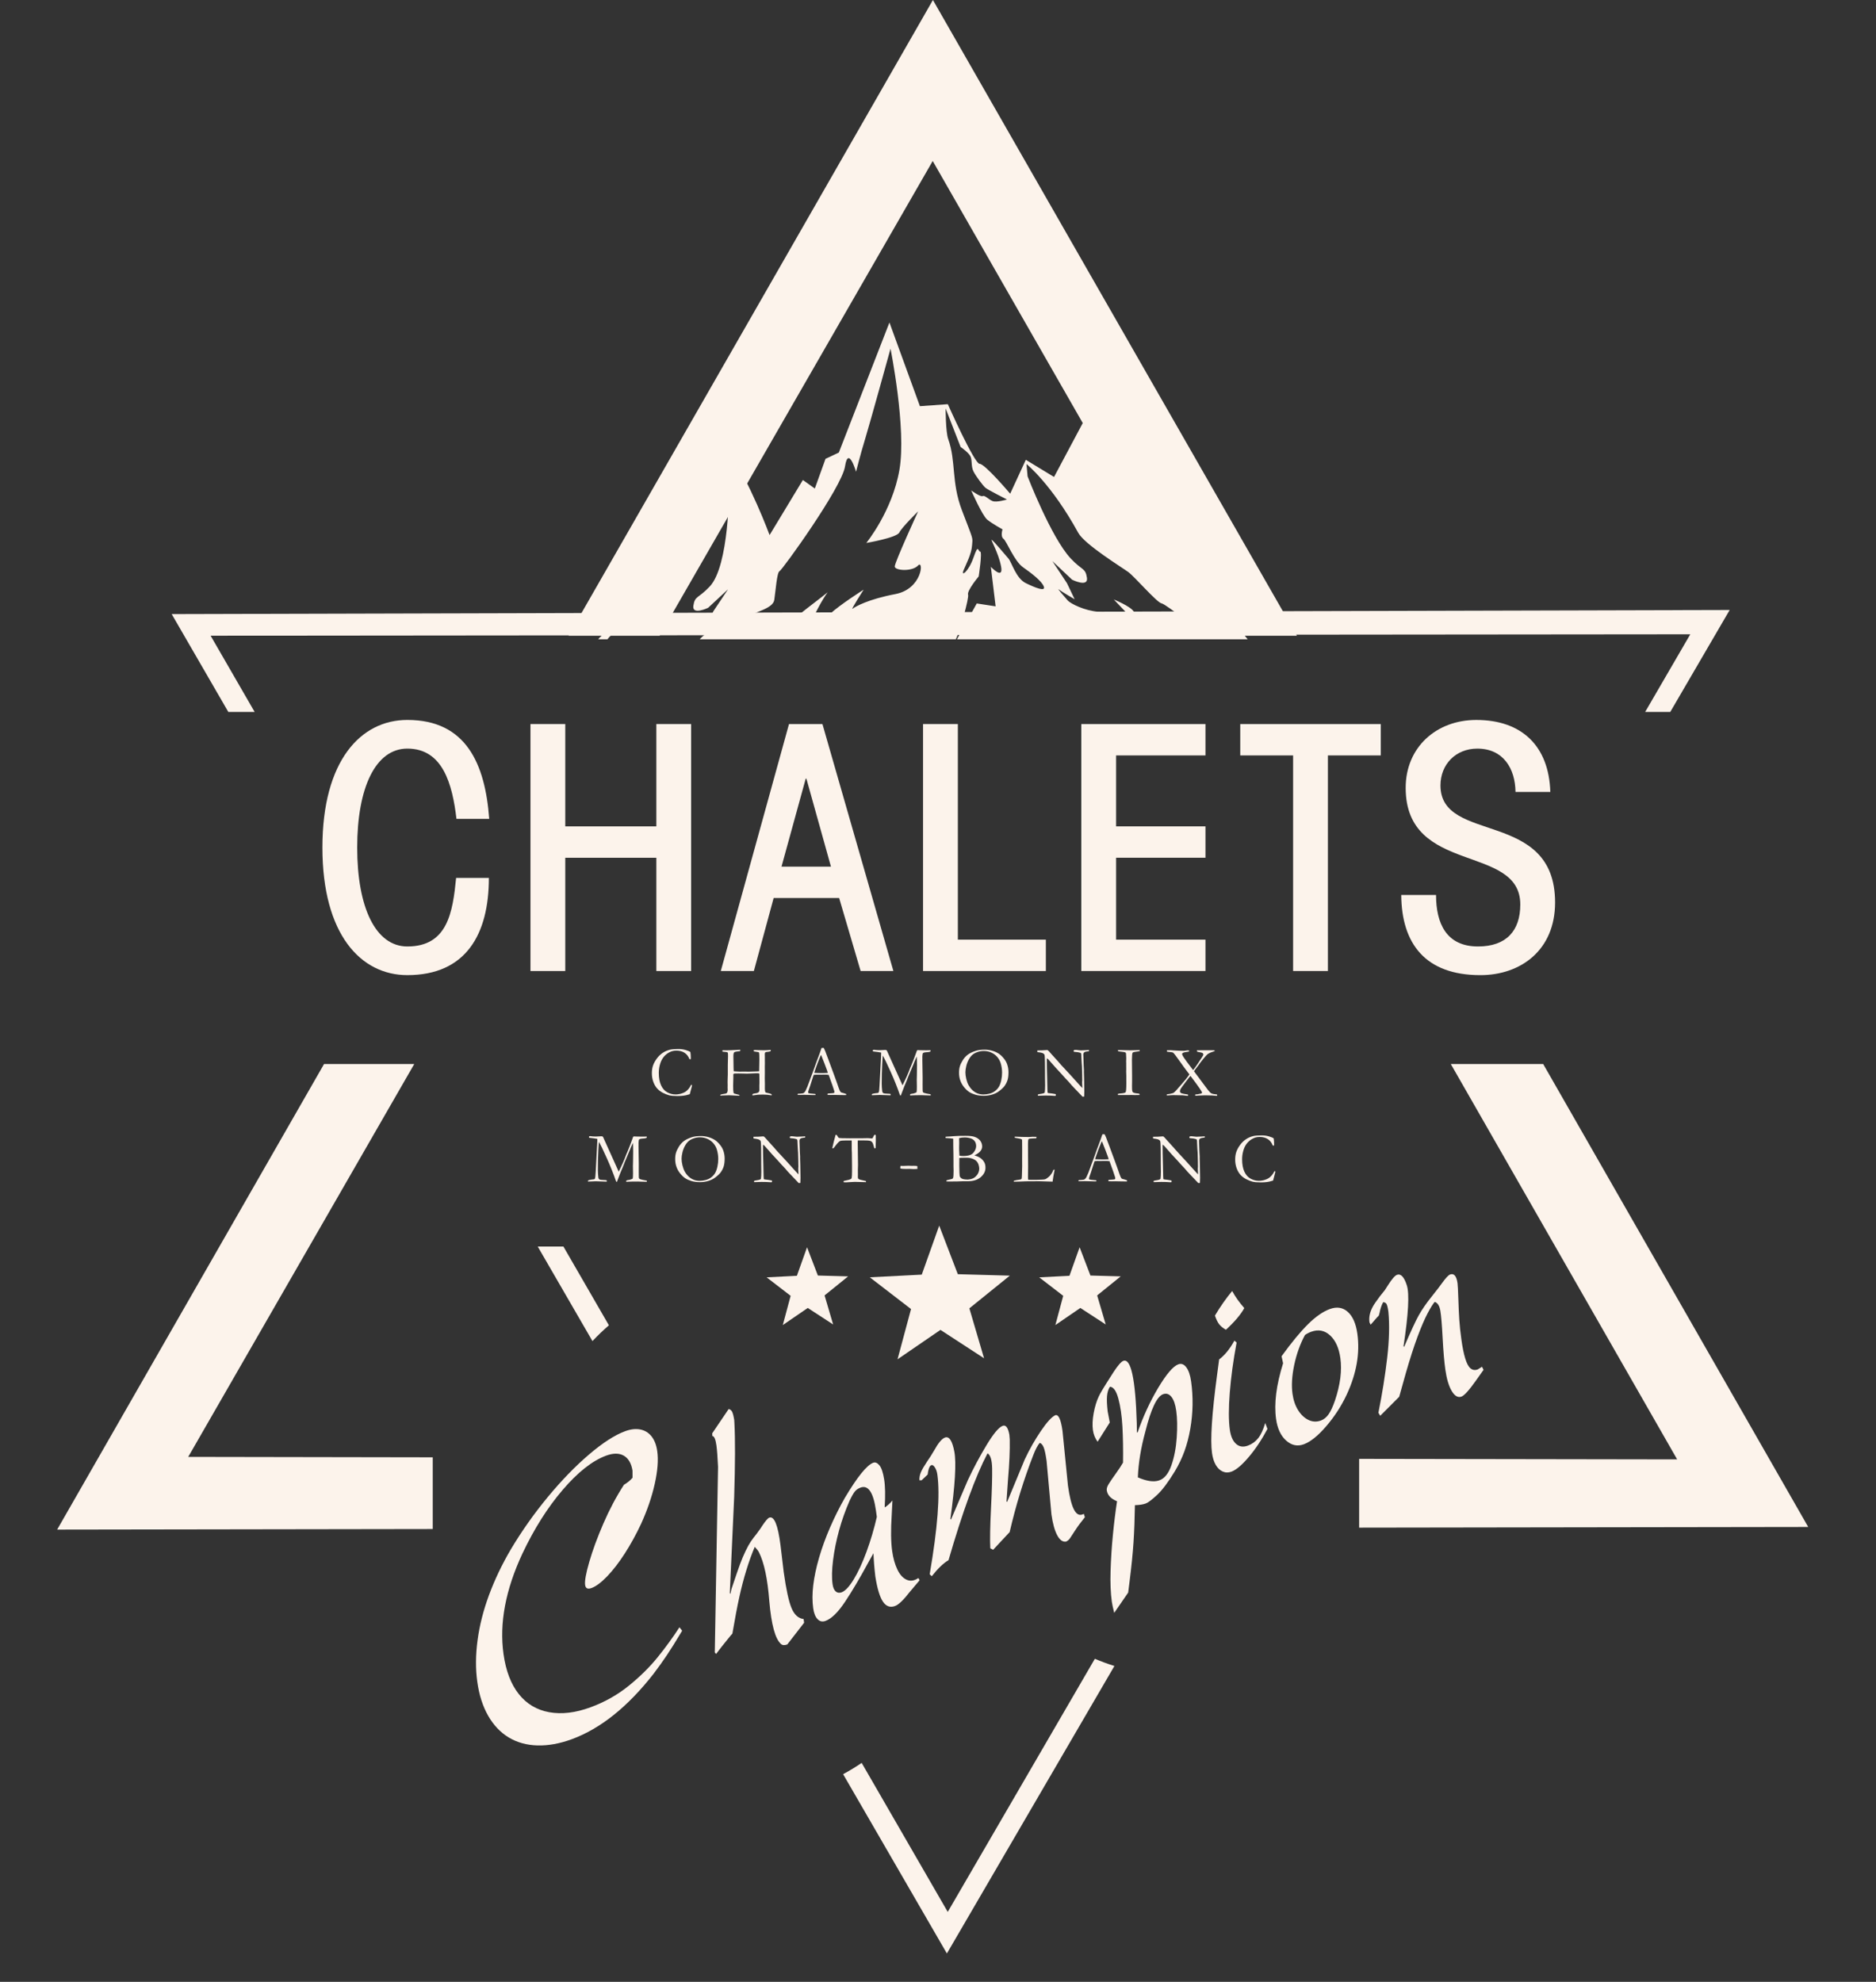 <?xml version="1.0" encoding="utf-8"?>
<!-- Generator: Adobe Illustrator 16.0.0, SVG Export Plug-In . SVG Version: 6.00 Build 0)  -->
<!DOCTYPE svg PUBLIC "-//W3C//DTD SVG 1.0//EN" "http://www.w3.org/TR/2001/REC-SVG-20010904/DTD/svg10.dtd">
<svg version="1.0" id="Calque_1" xmlns="http://www.w3.org/2000/svg" xmlns:xlink="http://www.w3.org/1999/xlink" x="0px" y="0px"
	 width="157px" height="165.842px" viewBox="0 0 157 165.842" enable-background="new 0 0 157 165.842" xml:space="preserve">
<rect x="0" y="0" width="157" height="165.842" fill="#333333" stroke="none"/>
<polygon fill="#FCF3EB" points="55.201,53.198 78.058,13.472 100.804,53.198 108.535,53.198 78.075,0 47.576,53.198 "/>
<polygon fill="#FCF3EB" points="113.745,122.079 113.745,127.834 151.327,127.778 129.146,89.037 121.415,89.037 140.359,122.123 
	"/>
<polygon fill="#FCF3EB" points="36.215,121.949 15.752,121.914 34.669,89.037 27.12,89.037 4.783,127.998 36.215,127.95 "/>
<path fill="#FCF3EB" d="M81.018,49.768c-0.113-0.338,0.887-1.532,0.887-1.532s0.321-2.06,0.123-2.082
	c-0.197-0.021-0.141-0.694-0.547,0.476c-0.417,1.204-1.085,1.681-0.842,1.09c0.239-0.58,0.66-1.347,0.711-2.079
	c0.053-0.723,0.149-0.326-0.846-2.935c-0.906-2.372-0.479-4.099-1.151-5.968c-0.215-0.601-0.215-2.56-0.215-2.56l1.255,3.225
	c0,0,0.623,0.432,0.806,0.751c0.184,0.318,0.044,0.863,0.277,1.308c0.231,0.444,0.79,1.179,0.992,1.354
	c0.2,0.172,1.804,0.983,1.804,0.983s-0.882,0.271-1.219,0.127c-0.342-0.148-0.636-0.504-0.814-0.412
	c-0.179,0.094-0.962-0.476-0.962-0.476s0.931,2.11,1.339,2.443c0.403,0.33,1.284,0.818,1.284,0.818s-0.191,0.582,0.08,0.788
	c0.27,0.205,0.894,1.86,1.634,2.38c0.719,0.507,1.562,1.149,1.739,1.611c0.177,0.461-0.694,0.114-1.499-0.277
	c-0.831-0.405-1.177-1.73-1.457-2.06c-0.285-0.332-1.234-1.462-1.391-1.562c-0.159-0.102,0.545,1.035,0.772,2.217
	c0.227,1.185-0.855,0.035-0.855,0.035l0.399,3.308l-1.578-0.242l-1.66,2.999h24.333c-2.977-3.613-5.312-7.857-5.426-8.226
	c-0.222-0.713-1.107-3.818-1.884-5.065c-0.776-1.249-1.526-3.303-1.526-3.303l-1.308,2.325l-2.246-6.479l-3.815,7.164l-2.362-1.436
	l-1.309,2.837c0,0-2.11-2.499-2.556-2.501c-0.445-0.002-2.662-4.99-2.662-4.99l-2.336,0.167l-2.55-7.003l-4.235,10.882l-1.116,0.528
	l-0.894,2.483l-1-0.714l-2.786,4.609c0,0-1.666-4.511-3.44-7.009c-1.728,4.351-7.116,11.786-10.721,15.541
	c-0.067,0.01-0.134,0.189-0.201,0.189h0.792c0.444-0.602,0.812-0.549,0.937-0.569c0.396-0.067,2.246-2.277,2.786-2.669
	c0.535-0.39,2.648-3.108,3.177-4.094c0.524-0.98,3.266-5.652,3.266-5.652l0.014,0.314c0,0,0.021,6.516-1.622,8.256
	c-0.967,1.023-1.236,0.759-1.366,1.601c-0.13,0.838,1.235,0.178,1.235,0.178l1.667-1.549l-1.232,1.842l-0.646,1.338
	c0,0,1.094-0.627,1.321-0.808c0.226-0.18-0.514,0.818-0.746,1.075c-0.128,0.141-0.536,0.136-1.071,0.738h21.432
	C80.319,52.896,81.109,50.037,81.018,49.768z M90.238,44.587c0.535,0.977,3.663,2.895,4.195,3.288
	c0.539,0.398,2.384,2.546,2.779,2.616c0.399,0.071,3.446,2.55,3.446,2.55s-1.099-0.802-1.756-1.093
	c-0.647-0.289-1.67,0.159-2.172,0.137c0,0-1.576-0.472-1.85-0.914c-0.271-0.439-1.667-1.006-1.667-1.006l1.792,1.884
	c0,0-1.859-0.758-3.08-0.854c-1.175-0.093-2.332-0.685-2.565-0.944c-0.231-0.259-0.968-1.106-0.743-0.923
	c0.226,0.184,1.318,0.818,1.318,0.818l-0.641-1.343l-1.228-1.854l1.661,1.564c0,0,1.365,0.673,1.237-0.167
	c-0.128-0.844-0.398-0.585-1.363-1.618c-1.636-1.755-3.603-6.863-3.603-6.863l-0.093-1.035
	C85.905,38.831,87.986,40.485,90.238,44.587z M74.931,49.713c-2.275,0.433-3.36,1.051-3.578,1.227
	c-0.216,0.177,0.924-1.596,0.924-1.596s-1.952,1.235-2.82,2.032c-0.868,0.795-1.14,0.438-1.355,0.438
	c-0.188-0.001,0.766-1.733,1.164-2.251c-0.438,0.363-1.688,1.302-2.193,1.713c-0.651,0.529-1.195,1.949-3.307,1.407
	c-2.112-0.543-3.034-0.282-1.732-0.897c1.301-0.617,2.656-0.877,2.765-1.587c0.109-0.71,0.22-2.31,0.437-2.399
	c0.217-0.087,5.211-6.996,5.484-8.773c0.274-1.776,0.921,0.449,0.921,0.449s0.381-1.508,0.763-2.751
	c0.381-1.243,2.123-7.545,2.123-7.545s1.345,6.673,0.746,10.135c-0.602,3.465-2.773,6.12-2.773,6.12s2.548-0.433,2.765-0.876
	c0.216-0.443,1.574-1.77,1.574-1.77s-1.957,4.257-1.957,4.612c-0.001,0.355,1.461,0.451,1.95-0.08
	C77.319,46.79,77.208,49.279,74.931,49.713z"/>
<polygon fill="#FCF3EB" points="21.311,59.576 17.626,53.195 141.458,53.078 137.681,59.576 139.782,59.576 144.755,51.044 
	14.369,51.388 19.108,59.576 "/>
<path fill="#FCF3EB" d="M50.958,110.901l-3.807-6.591h-2.15l4.581,7.913C50.018,111.759,50.477,111.318,50.958,110.901z"/>
<path fill="#FCF3EB" d="M91.627,138.808L79.315,159.99l-7.202-12.468c-0.501,0.34-1.021,0.654-1.554,0.942l8.685,15.005
	l14.02-24.059C92.707,139.237,92.161,139.035,91.627,138.808z"/>
<g>
	<path fill="#FCF3EB" d="M57.777,88.038c0.023,0.151,0.035,0.306,0.035,0.464c0,0.032,0,0.074-0.002,0.126
		c-0.028,0.006-0.048,0.009-0.062,0.009c-0.012,0-0.028-0.001-0.05-0.006c-0.083-0.229-0.217-0.406-0.403-0.529
		c-0.187-0.124-0.417-0.186-0.691-0.186c-0.145,0-0.268,0.017-0.368,0.05c-0.177,0.06-0.331,0.145-0.464,0.251
		c-0.133,0.107-0.246,0.234-0.338,0.382c-0.092,0.148-0.165,0.327-0.219,0.538c-0.054,0.21-0.081,0.426-0.081,0.646
		c0,0.419,0.063,0.766,0.191,1.04c0.127,0.273,0.301,0.468,0.523,0.585s0.445,0.175,0.67,0.175l0.138-0.003
		c0.157-0.019,0.264-0.038,0.321-0.056c0.143-0.041,0.261-0.09,0.354-0.146s0.184-0.134,0.273-0.236
		c0.089-0.102,0.165-0.221,0.228-0.355l0.035-0.012c0.01,0,0.024,0.006,0.044,0.018c-0.001,0.047-0.004,0.078-0.006,0.091
		c-0.082,0.331-0.142,0.557-0.179,0.679c-0.031,0.008-0.07,0.02-0.118,0.035c-0.229,0.079-0.536,0.118-0.92,0.118
		c-0.31,0-0.541-0.021-0.695-0.063c-0.154-0.042-0.321-0.108-0.503-0.197c-0.181-0.09-0.34-0.208-0.478-0.354
		c-0.137-0.147-0.248-0.333-0.332-0.557c-0.084-0.225-0.126-0.469-0.126-0.734c0-0.25,0.033-0.47,0.1-0.657
		c0.066-0.188,0.169-0.377,0.309-0.568c0.139-0.192,0.303-0.353,0.492-0.479c0.189-0.127,0.399-0.218,0.631-0.271
		c0.163-0.035,0.393-0.052,0.691-0.052c0.218,0,0.422,0.029,0.614,0.086C57.584,87.927,57.712,87.983,57.777,88.038z"/>
	<path fill="#FCF3EB" d="M60.28,91.684l0.003-0.065c0.066-0.037,0.144-0.061,0.232-0.07c0.139-0.018,0.227-0.036,0.264-0.055
		c0.037-0.019,0.064-0.045,0.079-0.079c0.028-0.064,0.042-0.13,0.042-0.197l-0.006-0.223l0.003-0.206l-0.006-0.241
		c0-0.1,0.003-0.226,0.009-0.375s0.009-0.23,0.009-0.24V89.13c0-0.127,0.003-0.265,0.009-0.414c0.006-0.148,0.009-0.25,0.009-0.307
		c0-0.169-0.004-0.267-0.012-0.294c-0.008-0.028-0.022-0.048-0.044-0.06c-0.021-0.011-0.092-0.022-0.212-0.032
		c-0.092-0.009-0.156-0.015-0.191-0.021c-0.01-0.021-0.015-0.039-0.015-0.052c0-0.016,0.001-0.035,0.003-0.056
		c0.047-0.004,0.083-0.006,0.109-0.006l0.276,0.002c0.196,0,0.403-0.008,0.623-0.023c0.108-0.008,0.271-0.015,0.488-0.021
		c0.004,0.018,0.006,0.035,0.006,0.05c0,0.02-0.004,0.035-0.013,0.045s-0.024,0.019-0.046,0.022
		c-0.256,0.022-0.408,0.054-0.454,0.096s-0.069,0.15-0.069,0.322c0,0.317,0.005,0.645,0.014,0.981l0.012,0.277
		c0.01,0.008,0.137,0.018,0.382,0.029c0.066,0.004,0.105,0.006,0.117,0.006l0.433-0.006l0.285,0.009l0.747-0.023
		c0.092-0.002,0.148-0.006,0.167-0.011c0.012-0.34,0.018-0.669,0.018-0.988c0-0.306-0.006-0.487-0.021-0.542
		c-0.007-0.033-0.021-0.056-0.041-0.068c-0.012-0.006-0.114-0.021-0.306-0.047c-0.034-0.003-0.065-0.008-0.094-0.015
		c-0.01-0.03-0.015-0.063-0.015-0.103c0.067-0.01,0.109-0.015,0.126-0.015l0.194,0.01c0.179,0.009,0.358,0.013,0.538,0.013
		c0.116,0,0.308-0.009,0.577-0.029c-0.002,0.039-0.007,0.074-0.015,0.106c-0.074,0.029-0.164,0.047-0.267,0.056
		c-0.067,0.003-0.123,0.014-0.167,0.032c-0.038,0.027-0.056,0.083-0.056,0.167c0,0.02,0.001,0.041,0.003,0.065
		c0.002,0.07,0.003,0.117,0.003,0.138v0.338l0.003,0.212l-0.006,0.273l0.003,0.512l-0.006,0.482c0,0.096,0.003,0.246,0.009,0.45
		l-0.003,0.397c0,0.133,0.012,0.228,0.035,0.285c0.012,0.028,0.032,0.047,0.059,0.059l0.238,0.053
		c0.118,0.03,0.188,0.054,0.21,0.072s0.034,0.041,0.034,0.066l-0.009,0.035l-0.015,0.003c-0.01,0-0.022-0.002-0.038-0.006
		c-0.214-0.039-0.438-0.059-0.673-0.059c-0.185,0-0.315,0.003-0.393,0.009c-0.078,0.005-0.239,0.027-0.484,0.064
		c-0.004-0.026-0.006-0.044-0.006-0.056c0-0.013,0.002-0.032,0.006-0.056c0.061-0.036,0.157-0.06,0.288-0.074
		c0.098-0.01,0.175-0.041,0.232-0.094c0.037-0.036,0.056-0.087,0.056-0.156l-0.002-0.424c0.006-0.127,0.009-0.196,0.009-0.208
		c0-0.167-0.003-0.41-0.009-0.729c-0.006-0.028-0.017-0.044-0.033-0.05c-0.053-0.018-0.313-0.013-0.782,0.012
		c-0.094,0.005-0.165,0.008-0.212,0.008s-0.146-0.002-0.295-0.007c-0.15-0.005-0.289-0.008-0.416-0.008
		c-0.069,0-0.126,0.001-0.173,0.003c-0.09,0.001-0.14,0.003-0.15,0.003c-0.045,0-0.076,0.008-0.092,0.026s-0.025,0.05-0.025,0.097
		l0.003,0.206c0,0.034-0.005,0.219-0.015,0.556c-0.002,0.068-0.002,0.125-0.002,0.17c0,0.269,0.009,0.447,0.029,0.535
		c0.01,0.041,0.027,0.069,0.053,0.085c0.018,0.011,0.094,0.032,0.229,0.062c0.09,0.02,0.159,0.038,0.206,0.056l0.018,0.029
		c0,0.009-0.004,0.017-0.012,0.023c-0.011,0.01-0.028,0.015-0.05,0.015c-0.016,0-0.035-0.001-0.056-0.002
		c-0.021,0-0.063-0.002-0.126-0.004c-0.1-0.002-0.225-0.009-0.374-0.021c-0.096-0.008-0.182-0.012-0.256-0.012
		c-0.125,0-0.327,0.006-0.603,0.02C60.362,91.683,60.317,91.684,60.28,91.684z"/>
	<path fill="#FCF3EB" d="M66.758,91.543c0.027-0.016,0.052-0.023,0.073-0.023h0.068c0.014,0,0.037-0.001,0.071-0.003
		c0.151-0.014,0.24-0.027,0.267-0.041c0.068-0.038,0.127-0.103,0.176-0.194c0.102-0.2,0.217-0.483,0.344-0.85
		c0.061-0.174,0.099-0.281,0.115-0.317c0.049-0.118,0.096-0.241,0.141-0.371l0.277-0.773c0.043-0.122,0.147-0.4,0.312-0.835
		c0.041-0.109,0.091-0.257,0.15-0.44l0.086-0.006l0.103,0.003c0.084,0.166,0.159,0.346,0.223,0.538
		c0.035,0.102,0.093,0.254,0.173,0.456l0.446,1.208l0.238,0.656c0.125,0.373,0.208,0.601,0.247,0.687
		c0.039,0.085,0.075,0.142,0.109,0.169c0.01,0.008,0.046,0.02,0.11,0.036c0.064,0.015,0.109,0.027,0.134,0.035
		c0.09,0.025,0.153,0.047,0.188,0.064c0.008,0.022,0.012,0.038,0.012,0.05c0,0.01-0.003,0.024-0.009,0.043
		c-0.062,0.002-0.107,0.003-0.132,0.003c-0.1,0-0.276-0.003-0.529-0.008l-0.294-0.007l-0.355,0.005
		c-0.024,0-0.048-0.001-0.072-0.003c-0.024-0.002-0.046-0.003-0.063-0.003h-0.064c-0.021-0.001-0.041-0.008-0.059-0.018
		c0-0.027,0.005-0.054,0.015-0.079c0.023-0.012,0.045-0.019,0.064-0.021l0.309-0.021c0.08-0.004,0.141-0.015,0.183-0.033
		c0.011-0.035,0.018-0.062,0.018-0.079c0-0.036-0.025-0.127-0.077-0.274c-0.035-0.099-0.066-0.192-0.092-0.28
		c-0.027-0.087-0.131-0.378-0.313-0.871c-0.081-0.014-0.151-0.021-0.211-0.021l-0.629,0.006l-0.186-0.002
		c-0.066,0-0.14,0.004-0.22,0.014c-0.025,0.059-0.042,0.101-0.05,0.126l-0.259,0.808c-0.11,0.309-0.165,0.478-0.165,0.509
		c0,0.018,0.009,0.047,0.026,0.088c0.041,0.012,0.096,0.022,0.165,0.032l0.4,0.036c0.021,0.018,0.032,0.033,0.032,0.047
		c0,0.009-0.003,0.024-0.009,0.044c-0.088,0.002-0.156,0.002-0.203,0.002c-0.157,0-0.339-0.005-0.547-0.015
		c-0.096-0.003-0.164-0.006-0.206-0.006c-0.041,0-0.113,0.002-0.215,0.006c-0.066,0.004-0.114,0.006-0.144,0.006
		c-0.047,0-0.108-0.003-0.183-0.009v-0.018C66.747,91.585,66.75,91.566,66.758,91.543z M68.161,89.779
		c0.21,0.012,0.449,0.018,0.718,0.018c0.153,0,0.287-0.005,0.402-0.015c-0.019-0.076-0.042-0.147-0.067-0.215
		c-0.127-0.341-0.198-0.529-0.211-0.564l-0.268-0.679l-0.029-0.052c-0.012,0.023-0.055,0.124-0.13,0.302
		c-0.125,0.306-0.215,0.544-0.271,0.714c-0.025,0.077-0.052,0.152-0.08,0.228c-0.027,0.075-0.044,0.128-0.051,0.158
		c-0.007,0.03-0.018,0.062-0.031,0.093L68.161,89.779z"/>
	<path fill="#FCF3EB" d="M72.957,91.566c0.061-0.041,0.171-0.07,0.33-0.087c0.124-0.006,0.197-0.017,0.22-0.033
		c0.016-0.011,0.028-0.026,0.036-0.044c0.029-0.072,0.051-0.268,0.064-0.588c0.018-0.417,0.047-0.973,0.087-1.667
		c0.032-0.53,0.048-0.86,0.048-0.991V88.08c-0.142-0.03-0.366-0.061-0.673-0.095c-0.02-0.029-0.03-0.052-0.03-0.067
		c0-0.01,0.007-0.027,0.021-0.053c0.033-0.012,0.059-0.018,0.076-0.018c0.016,0,0.05,0.004,0.103,0.012
		c0.096,0.014,0.228,0.021,0.396,0.021c0.055,0,0.148-0.005,0.282-0.013c0.094-0.007,0.146-0.01,0.158-0.01
		c0.031,0,0.067,0.006,0.108,0.017c0.021,0.021,0.036,0.039,0.046,0.057l0.123,0.276l0.832,1.841l0.347,0.772
		c0.271-0.539,0.483-1.018,0.633-1.438c0.01-0.031,0.021-0.059,0.035-0.084c0.018-0.033,0.034-0.071,0.05-0.112
		s0.079-0.198,0.19-0.47c0.045-0.11,0.081-0.205,0.108-0.283c0.111-0.313,0.177-0.493,0.196-0.537
		c0.038-0.017,0.07-0.024,0.098-0.024c0.031,0,0.071,0.003,0.121,0.009c0.11,0.006,0.289,0.009,0.537,0.009
		c0.153,0,0.279-0.001,0.377-0.006c0.004,0.021,0.006,0.038,0.006,0.047c0,0.014-0.003,0.032-0.009,0.056
		c-0.063,0.034-0.138,0.052-0.227,0.056c-0.174,0.01-0.285,0.024-0.332,0.042c-0.047,0.018-0.077,0.04-0.09,0.067
		c-0.013,0.028-0.024,0.118-0.034,0.271l0.003,0.135l-0.003,0.141c0,0.294,0.008,0.788,0.024,1.482l-0.003,0.576l0.003,0.371
		c0,0.145,0.007,0.23,0.021,0.257c0.014,0.026,0.053,0.051,0.118,0.075c0.105,0.035,0.278,0.071,0.517,0.108
		c0.014,0.01,0.021,0.023,0.021,0.039c0,0.017,0,0.037-0.002,0.059h-0.136c-0.116,0-0.241-0.003-0.377-0.01
		c-0.135-0.007-0.208-0.01-0.218-0.01c-0.402,0-0.669,0.004-0.801,0.014c-0.081,0.006-0.131,0.01-0.153,0.01
		c-0.014,0-0.029-0.004-0.044-0.012v-0.038c0-0.018,0.003-0.036,0.009-0.056c0.065-0.028,0.153-0.046,0.265-0.056
		c0.124-0.033,0.213-0.068,0.271-0.106c0.018-0.074,0.026-0.226,0.026-0.456l-0.009-0.594c0-0.065,0.003-0.186,0.01-0.362
		c0.007-0.177,0.01-0.464,0.01-0.863c0-0.315-0.008-0.555-0.023-0.718c-0.033,0.068-0.099,0.218-0.196,0.447l-0.043,0.112
		l-0.006,0.018l-0.433,1.029l-0.155,0.397l-0.202,0.482c-0.087,0.221-0.163,0.418-0.225,0.588c-0.028,0.079-0.05,0.14-0.068,0.185
		l-0.068-0.003c-0.222-0.647-0.486-1.31-0.793-1.991c-0.308-0.68-0.523-1.129-0.646-1.346c-0.016,0.084-0.034,0.329-0.055,0.735
		c-0.026,0.494-0.039,1.038-0.039,1.631c0,0.186,0.014,0.395,0.042,0.627c0.008,0.066,0.036,0.116,0.085,0.147
		c0.049,0.033,0.175,0.051,0.379,0.055c0.078,0,0.153,0.005,0.223,0.018c0.014,0.03,0.021,0.052,0.021,0.066
		c0,0.01-0.005,0.027-0.015,0.051l-0.913-0.032c-0.066,0-0.17,0.005-0.312,0.013c-0.078,0.005-0.19,0.009-0.337,0.011L72.957,91.566
		z"/>
	<path fill="#FCF3EB" d="M80.259,89.758c0-0.2,0.024-0.378,0.072-0.534c0.048-0.156,0.129-0.325,0.243-0.507
		s0.251-0.335,0.412-0.458c0.16-0.122,0.383-0.23,0.667-0.324c0.2-0.065,0.453-0.097,0.758-0.097c0.206,0,0.408,0.027,0.604,0.082
		s0.376,0.132,0.537,0.229c0.161,0.099,0.322,0.249,0.482,0.454c0.112,0.141,0.196,0.292,0.253,0.456
		c0.074,0.213,0.112,0.434,0.112,0.661c0,0.259-0.025,0.474-0.075,0.644c-0.05,0.17-0.134,0.339-0.251,0.506
		c-0.092,0.129-0.25,0.278-0.473,0.447c-0.149,0.114-0.334,0.205-0.556,0.275c-0.221,0.069-0.46,0.104-0.717,0.104
		c-0.261,0-0.493-0.03-0.697-0.09c-0.204-0.061-0.374-0.135-0.51-0.222c-0.136-0.087-0.276-0.216-0.42-0.387
		s-0.253-0.358-0.328-0.564C80.296,90.226,80.259,90.001,80.259,89.758z M82.299,91.587c0.165,0,0.336-0.023,0.513-0.069
		c0.178-0.046,0.335-0.123,0.472-0.229c0.137-0.107,0.245-0.229,0.322-0.365c0.077-0.136,0.14-0.311,0.187-0.524
		c0.047-0.214,0.07-0.427,0.07-0.641c0-0.267-0.039-0.53-0.117-0.791c-0.061-0.198-0.16-0.375-0.297-0.531
		c-0.137-0.156-0.303-0.276-0.498-0.362c-0.193-0.085-0.4-0.128-0.62-0.128c-0.178,0-0.353,0.03-0.523,0.088
		s-0.311,0.134-0.42,0.225c-0.11,0.091-0.211,0.221-0.306,0.389c-0.094,0.167-0.166,0.352-0.215,0.554
		c-0.049,0.202-0.073,0.38-0.073,0.535c0,0.164,0.024,0.347,0.073,0.553c0.049,0.206,0.116,0.384,0.201,0.535
		c0.086,0.15,0.19,0.284,0.315,0.401s0.264,0.206,0.419,0.268C81.957,91.556,82.123,91.587,82.299,91.587z"/>
	<path fill="#FCF3EB" d="M86.814,88.041L86.811,87.9c0.304,0,0.527-0.008,0.667-0.023c0.055-0.006,0.093-0.009,0.115-0.009
		c0.018,0,0.044,0.001,0.08,0.002c0.082,0.069,0.159,0.147,0.229,0.236c0.016,0.018,0.033,0.037,0.053,0.059l0.62,0.685l0.088,0.105
		c0.125,0.147,0.24,0.273,0.343,0.377s0.303,0.32,0.601,0.649l0.703,0.779c0.068,0.076,0.157,0.172,0.265,0.286l0.003-0.047
		c-0.012-0.272-0.018-0.417-0.018-0.432l0.012-0.177l-0.006-0.276v-0.126c0-0.081-0.007-0.328-0.021-0.744
		c-0.002-0.057-0.01-0.164-0.023-0.322c-0.014-0.158-0.021-0.297-0.021-0.417c0-0.216-0.013-0.341-0.039-0.376
		c-0.018-0.025-0.101-0.051-0.25-0.079c-0.035-0.002-0.09-0.008-0.165-0.018c-0.088-0.004-0.14-0.008-0.156-0.015
		c-0.016-0.006-0.031-0.023-0.047-0.05c0.004-0.032,0.013-0.061,0.026-0.088c0.053-0.016,0.105-0.023,0.156-0.023
		c0.055,0,0.123,0.006,0.205,0.021c0.081,0.014,0.154,0.021,0.219,0.021c0.089,0,0.23-0.006,0.42-0.018
		c0.107-0.008,0.182-0.012,0.223-0.012h0.05l-0.006,0.091c-0.031,0.014-0.074,0.022-0.129,0.025
		c-0.055,0.003-0.106,0.011-0.153,0.025c-0.071,0.021-0.113,0.041-0.126,0.056c-0.047,0.051-0.07,0.103-0.07,0.155l0.032,0.929
		l0.023,0.427l-0.003,0.123l0.018,0.591c0.012,0.404,0.018,0.754,0.018,1.052c0,0.065-0.004,0.205-0.012,0.42l-0.137,0.012
		c-0.068-0.079-0.305-0.325-0.708-0.741c-0.094-0.096-0.158-0.163-0.191-0.203l-0.253-0.292c-0.098-0.107-0.162-0.176-0.191-0.206
		c-0.029-0.029-0.051-0.051-0.065-0.064c-0.214-0.244-0.491-0.547-0.833-0.912c-0.092-0.098-0.227-0.251-0.406-0.459
		c-0.112-0.131-0.183-0.211-0.212-0.241c-0.029-0.03-0.069-0.063-0.121-0.1l-0.009,0.1c0,0.382,0.01,0.91,0.029,1.582l0.021,0.974
		c0.002,0.082,0.007,0.161,0.015,0.238l0.103,0.024c0.186,0.018,0.369,0.044,0.55,0.079c0.014,0.011,0.025,0.021,0.035,0.026
		l-0.003,0.112c-0.031,0.01-0.057,0.015-0.077,0.015c-0.021,0-0.048-0.002-0.079-0.006c-0.194-0.015-0.43-0.024-0.708-0.024
		c-0.196,0-0.369,0.005-0.518,0.015l-0.041,0.002c-0.018,0-0.043-0.001-0.077-0.005l-0.003-0.088l0.076-0.036l0.138-0.021
		c0.124-0.018,0.214-0.037,0.271-0.059c0.038-0.013,0.068-0.034,0.091-0.062c0.021-0.135,0.033-0.333,0.033-0.594
		c0-0.122-0.003-0.344-0.009-0.668v-0.399l-0.006-0.835c-0.004-0.373-0.017-0.592-0.038-0.659c-0.012-0.035-0.037-0.066-0.074-0.094
		c-0.074-0.053-0.172-0.086-0.292-0.101C86.927,88.062,86.849,88.051,86.814,88.041z"/>
	<path fill="#FCF3EB" d="M93.551,91.543c0.043-0.018,0.087-0.028,0.132-0.033c0.3-0.019,0.471-0.055,0.515-0.107
		c0.043-0.052,0.064-0.304,0.064-0.755l-0.002-0.309v-0.323l-0.012-0.356l0.006-0.209l-0.003-0.229V88.95l-0.006-0.12l0.006-0.154
		c0.002-0.035,0.003-0.076,0.003-0.123c0-0.124-0.006-0.254-0.018-0.392c-0.008-0.027-0.019-0.054-0.032-0.079
		c-0.073-0.038-0.19-0.062-0.352-0.075s-0.253-0.027-0.275-0.043c-0.016-0.011-0.024-0.042-0.026-0.091h0.248l0.78,0.018
		c0.2,0,0.467-0.005,0.801-0.018c0,0.032-0.002,0.061-0.006,0.088c-0.039,0.01-0.105,0.021-0.197,0.033
		c-0.187,0.021-0.3,0.042-0.341,0.062c-0.025,0.01-0.044,0.027-0.056,0.05c-0.02,0.035-0.031,0.101-0.035,0.197l-0.015,0.38
		l0.012,1.309v0.519c-0.004,0.163-0.006,0.274-0.006,0.333c0,0.22,0.005,0.36,0.016,0.42c0.011,0.061,0.029,0.105,0.056,0.131
		c0.026,0.027,0.07,0.047,0.131,0.064c0.09,0.021,0.161,0.033,0.212,0.035c0.109,0.003,0.179,0.019,0.208,0.047
		c0.006,0.025,0.009,0.047,0.009,0.065v0.023c-0.179,0.005-0.31,0.008-0.395,0.008c-0.049,0-0.137-0.003-0.262-0.008l-0.406,0.005
		l-0.692-0.002h-0.056L93.551,91.543z"/>
	<path fill="#FCF3EB" d="M97.633,91.661l0.012-0.08c0.041-0.014,0.128-0.028,0.261-0.043c0.168-0.039,0.264-0.065,0.287-0.078
		c0.035-0.019,0.083-0.058,0.144-0.116c0.118-0.12,0.21-0.223,0.277-0.308c0.029-0.038,0.105-0.124,0.229-0.259
		c0.31-0.345,0.542-0.635,0.697-0.87c-0.302-0.392-0.588-0.781-0.859-1.169c-0.271-0.388-0.441-0.607-0.512-0.658
		c-0.023-0.018-0.135-0.035-0.335-0.053c-0.075-0.006-0.129-0.012-0.162-0.018c-0.012-0.035-0.018-0.063-0.018-0.085l0.006-0.033
		c0.14-0.005,0.226-0.008,0.259-0.008h0.08l0.197,0.015l0.494,0.026c0.094,0.006,0.225,0.009,0.391,0.009
		c0.049,0,0.115-0.009,0.197-0.027c0.047-0.008,0.084-0.011,0.112-0.011c0.023,0,0.061,0.003,0.112,0.011
		c0.01,0.025,0.015,0.045,0.015,0.059l-0.003,0.021c-0.035,0.014-0.11,0.029-0.224,0.044s-0.195,0.033-0.243,0.052
		c-0.048,0.019-0.082,0.038-0.101,0.06c-0.01,0.031-0.015,0.056-0.015,0.073c0,0.018,0.004,0.038,0.015,0.06
		c0.055,0.121,0.187,0.321,0.396,0.6l0.508,0.67c0.115-0.139,0.238-0.308,0.37-0.506c0.292-0.438,0.445-0.676,0.461-0.711
		c0.016-0.035,0.023-0.066,0.023-0.094c0-0.037-0.014-0.07-0.042-0.098c-0.027-0.028-0.077-0.049-0.149-0.063
		c-0.157-0.033-0.249-0.051-0.276-0.053c-0.018-0.006-0.033-0.013-0.047-0.021c-0.016-0.031-0.023-0.056-0.023-0.074l0.006-0.033
		l0.576-0.008h0.556l0.3,0.006l0.044,0.009l0.006,0.059l-0.362,0.126c-0.125,0.062-0.204,0.107-0.235,0.131
		c-0.062,0.052-0.176,0.176-0.341,0.375s-0.322,0.406-0.473,0.622c-0.03,0.041-0.087,0.115-0.174,0.224
		c-0.049,0.062-0.098,0.13-0.147,0.202c0.006,0.016,0.016,0.032,0.03,0.047l0.041,0.052l0.876,1.175
		c0.187,0.257,0.32,0.424,0.403,0.503c0.051,0.049,0.111,0.085,0.179,0.108c0.069,0.023,0.2,0.044,0.394,0.062
		c0.014,0.034,0.021,0.06,0.021,0.08l-0.002,0.029l-0.1,0.002c-0.029,0-0.078-0.003-0.145-0.011
		c-0.125-0.014-0.29-0.022-0.494-0.023l-0.294-0.006l-0.521,0.02c-0.122,0.01-0.19,0.016-0.206,0.016
		c-0.019,0-0.043-0.002-0.07-0.006c-0.01-0.023-0.015-0.041-0.015-0.053c0-0.01,0.005-0.026,0.015-0.047l0.167-0.014l0.326-0.065
		c0.033-0.011,0.058-0.037,0.074-0.076c-0.012-0.039-0.025-0.071-0.042-0.097c-0.075-0.13-0.225-0.35-0.452-0.663
		c-0.227-0.312-0.386-0.525-0.478-0.639c-0.028,0.019-0.148,0.17-0.362,0.453c-0.279,0.366-0.432,0.577-0.459,0.632
		c-0.039,0.074-0.059,0.14-0.059,0.197c0,0.073,0.038,0.127,0.115,0.165c0.053,0.027,0.24,0.065,0.561,0.115
		c0.004,0.025,0.006,0.045,0.006,0.059c0,0.01-0.001,0.023-0.003,0.041l-0.091,0.003c-0.041,0-0.162-0.014-0.364-0.041
		c-0.36-0.01-0.612-0.015-0.755-0.015c-0.119,0-0.242,0.006-0.37,0.019c-0.066,0.005-0.106,0.008-0.12,0.008
		C97.699,91.664,97.668,91.662,97.633,91.661z"/>
	<path fill="#FCF3EB" d="M49.204,98.792c0.061-0.041,0.171-0.07,0.33-0.087c0.123-0.006,0.197-0.017,0.22-0.033
		c0.016-0.011,0.027-0.026,0.035-0.044c0.029-0.072,0.051-0.268,0.065-0.588c0.018-0.417,0.047-0.973,0.087-1.667
		c0.032-0.53,0.048-0.86,0.048-0.991v-0.077c-0.142-0.03-0.366-0.061-0.673-0.095c-0.02-0.029-0.03-0.052-0.03-0.067
		c0-0.01,0.007-0.027,0.021-0.053c0.034-0.012,0.059-0.018,0.077-0.018c0.016,0,0.05,0.004,0.103,0.012
		c0.096,0.014,0.228,0.021,0.396,0.021c0.054,0,0.148-0.005,0.281-0.013c0.094-0.007,0.147-0.01,0.159-0.01
		c0.031,0,0.067,0.006,0.108,0.017c0.02,0.021,0.035,0.039,0.045,0.058l0.123,0.275l0.832,1.841l0.347,0.772
		c0.271-0.539,0.482-1.018,0.633-1.438c0.009-0.031,0.021-0.06,0.035-0.085c0.018-0.033,0.034-0.071,0.05-0.112
		s0.079-0.198,0.19-0.47c0.045-0.11,0.081-0.205,0.108-0.283c0.111-0.313,0.177-0.493,0.196-0.537
		c0.037-0.017,0.07-0.024,0.097-0.024c0.031,0,0.072,0.003,0.121,0.009c0.11,0.006,0.289,0.009,0.537,0.009
		c0.153,0,0.279-0.001,0.377-0.006c0.004,0.021,0.006,0.038,0.006,0.047c0,0.014-0.003,0.032-0.009,0.056
		c-0.063,0.034-0.139,0.052-0.227,0.056c-0.174,0.01-0.285,0.024-0.332,0.042c-0.047,0.018-0.077,0.041-0.09,0.067
		c-0.013,0.027-0.024,0.118-0.034,0.271l0.003,0.135l-0.003,0.142c0,0.293,0.008,0.788,0.023,1.481l-0.002,0.576l0.002,0.371
		c0,0.145,0.007,0.23,0.021,0.257c0.014,0.026,0.053,0.051,0.118,0.075c0.105,0.035,0.278,0.071,0.517,0.108
		c0.014,0.01,0.021,0.023,0.021,0.039c0,0.017,0,0.037-0.003,0.059h-0.135c-0.116,0-0.242-0.003-0.377-0.01
		c-0.135-0.007-0.208-0.01-0.218-0.01c-0.402,0-0.669,0.004-0.801,0.014c-0.081,0.006-0.131,0.01-0.153,0.01
		c-0.014,0-0.028-0.004-0.044-0.012v-0.038c0-0.018,0.003-0.036,0.009-0.056c0.064-0.028,0.153-0.046,0.265-0.056
		c0.123-0.033,0.213-0.068,0.271-0.106c0.018-0.074,0.026-0.226,0.026-0.456l-0.009-0.594c0-0.065,0.003-0.186,0.01-0.362
		c0.007-0.177,0.01-0.464,0.01-0.863c0-0.315-0.008-0.555-0.023-0.718c-0.033,0.068-0.099,0.218-0.196,0.447l-0.044,0.112
		l-0.006,0.018l-0.433,1.029l-0.155,0.396l-0.202,0.482c-0.088,0.221-0.163,0.418-0.226,0.588c-0.027,0.079-0.05,0.14-0.067,0.185
		l-0.068-0.002c-0.222-0.647-0.486-1.311-0.793-1.991c-0.307-0.68-0.522-1.129-0.646-1.346c-0.016,0.084-0.035,0.329-0.055,0.735
		c-0.026,0.494-0.039,1.038-0.039,1.631c0,0.186,0.014,0.395,0.041,0.627c0.008,0.066,0.036,0.116,0.085,0.147
		c0.049,0.033,0.175,0.051,0.379,0.055c0.079,0,0.153,0.005,0.224,0.018c0.014,0.03,0.021,0.052,0.021,0.066
		c0,0.01-0.005,0.027-0.015,0.051l-0.913-0.032c-0.066,0-0.17,0.005-0.311,0.013c-0.078,0.005-0.19,0.009-0.337,0.011L49.204,98.792
		z"/>
	<path fill="#FCF3EB" d="M56.505,96.985c0-0.2,0.023-0.378,0.072-0.534c0.048-0.156,0.129-0.325,0.243-0.507
		c0.114-0.183,0.251-0.335,0.412-0.458c0.161-0.122,0.383-0.23,0.667-0.324c0.2-0.065,0.453-0.097,0.758-0.097
		c0.206,0,0.407,0.027,0.604,0.082c0.197,0.055,0.375,0.132,0.537,0.229c0.161,0.098,0.321,0.249,0.482,0.453
		c0.112,0.141,0.196,0.293,0.253,0.456c0.075,0.213,0.112,0.434,0.112,0.661c0,0.259-0.025,0.474-0.075,0.644
		c-0.05,0.17-0.134,0.339-0.251,0.506c-0.092,0.129-0.25,0.278-0.474,0.447c-0.149,0.114-0.334,0.205-0.556,0.275
		c-0.221,0.069-0.461,0.104-0.717,0.104c-0.261,0-0.493-0.031-0.697-0.091c-0.204-0.061-0.374-0.135-0.51-0.222
		c-0.137-0.087-0.276-0.216-0.42-0.387c-0.145-0.17-0.253-0.358-0.328-0.564C56.542,97.452,56.505,97.227,56.505,96.985z
		 M58.545,98.813c0.165,0,0.336-0.023,0.513-0.069c0.178-0.046,0.335-0.123,0.472-0.229c0.137-0.107,0.245-0.229,0.322-0.365
		c0.078-0.136,0.14-0.311,0.187-0.524c0.047-0.214,0.07-0.427,0.07-0.641c0-0.267-0.039-0.531-0.117-0.792
		c-0.061-0.198-0.16-0.375-0.297-0.53c-0.137-0.157-0.303-0.277-0.497-0.362c-0.194-0.085-0.4-0.128-0.62-0.128
		c-0.179,0-0.353,0.03-0.523,0.088s-0.311,0.134-0.42,0.225c-0.11,0.091-0.212,0.221-0.306,0.389
		c-0.094,0.167-0.166,0.352-0.215,0.554c-0.049,0.202-0.074,0.38-0.074,0.535c0,0.164,0.024,0.347,0.074,0.553
		c0.049,0.206,0.116,0.384,0.201,0.535c0.085,0.151,0.19,0.284,0.315,0.401s0.264,0.206,0.419,0.268
		C58.204,98.782,58.37,98.813,58.545,98.813z"/>
	<path fill="#FCF3EB" d="M63.06,95.267l-0.003-0.141c0.304,0,0.526-0.008,0.667-0.023c0.055-0.006,0.093-0.009,0.115-0.009
		c0.018,0,0.044,0.001,0.08,0.002c0.082,0.069,0.159,0.147,0.229,0.236c0.016,0.018,0.033,0.038,0.053,0.059l0.62,0.685l0.088,0.105
		c0.125,0.147,0.24,0.273,0.343,0.377s0.303,0.32,0.601,0.649l0.703,0.779c0.068,0.076,0.157,0.172,0.265,0.286l0.003-0.047
		c-0.012-0.272-0.018-0.417-0.018-0.432l0.012-0.177l-0.006-0.276v-0.126c0-0.081-0.007-0.328-0.021-0.744
		c-0.002-0.057-0.01-0.164-0.023-0.322c-0.014-0.158-0.021-0.297-0.021-0.417c0-0.216-0.013-0.341-0.039-0.376
		c-0.018-0.026-0.101-0.052-0.25-0.08c-0.035-0.002-0.09-0.008-0.165-0.018c-0.088-0.004-0.14-0.008-0.156-0.015
		c-0.016-0.006-0.031-0.023-0.047-0.05c0.004-0.032,0.013-0.061,0.026-0.088c0.053-0.016,0.105-0.023,0.156-0.023
		c0.055,0,0.123,0.007,0.204,0.021c0.082,0.014,0.155,0.021,0.219,0.021c0.09,0,0.23-0.006,0.42-0.018
		c0.108-0.008,0.182-0.012,0.224-0.012h0.05l-0.006,0.091c-0.031,0.014-0.074,0.022-0.129,0.025
		c-0.055,0.003-0.106,0.011-0.153,0.025c-0.071,0.021-0.113,0.041-0.126,0.056c-0.047,0.051-0.07,0.103-0.07,0.155l0.032,0.93
		l0.023,0.426l-0.003,0.123l0.018,0.591c0.012,0.404,0.018,0.754,0.018,1.052c0,0.065-0.004,0.205-0.012,0.421l-0.137,0.012
		c-0.068-0.079-0.305-0.325-0.708-0.741c-0.094-0.096-0.158-0.163-0.191-0.203l-0.253-0.292c-0.098-0.107-0.162-0.176-0.191-0.206
		c-0.029-0.029-0.051-0.051-0.065-0.064c-0.214-0.244-0.491-0.547-0.833-0.912c-0.092-0.098-0.227-0.251-0.406-0.459
		c-0.112-0.131-0.183-0.211-0.212-0.241s-0.069-0.063-0.121-0.1l-0.009,0.1c0,0.382,0.01,0.91,0.029,1.582l0.021,0.974
		c0.002,0.082,0.007,0.161,0.015,0.238l0.103,0.024c0.187,0.018,0.37,0.044,0.55,0.079c0.014,0.011,0.025,0.021,0.035,0.026
		l-0.003,0.112c-0.031,0.01-0.056,0.015-0.076,0.015c-0.021,0-0.048-0.002-0.079-0.005c-0.194-0.016-0.43-0.024-0.708-0.024
		c-0.196,0-0.369,0.005-0.518,0.015l-0.041,0.003c-0.018,0-0.043-0.001-0.076-0.006l-0.003-0.088l0.077-0.036l0.138-0.021
		c0.124-0.018,0.213-0.037,0.271-0.059c0.038-0.013,0.068-0.034,0.091-0.062c0.021-0.135,0.032-0.333,0.032-0.594
		c0-0.122-0.003-0.344-0.009-0.668V96.99l-0.006-0.835c-0.004-0.373-0.017-0.592-0.038-0.659c-0.012-0.035-0.037-0.066-0.074-0.094
		c-0.075-0.053-0.172-0.086-0.292-0.101C63.173,95.289,63.095,95.277,63.06,95.267z"/>
	<path fill="#FCF3EB" d="M69.776,95.541l0.12-0.444c0.008-0.059,0.019-0.096,0.033-0.113s0.029-0.025,0.047-0.025
		c0.036,0,0.076,0.042,0.121,0.126c0.033,0.061,0.061,0.099,0.083,0.116c0.021,0.016,0.053,0.027,0.094,0.034l0.029-0.002
		l0.126,0.011l0.694,0.009l0.82-0.003h0.241l0.456-0.009c0.02,0,0.044,0.002,0.073,0.006c0.133,0.011,0.216,0.017,0.247,0.017
		c0.029,0,0.053-0.009,0.07-0.029c0.006-0.007,0.039-0.072,0.098-0.194c0.025-0.055,0.056-0.083,0.094-0.083
		c0.016,0,0.036,0.003,0.059,0.011c0.01,0.039,0.015,0.074,0.015,0.105l-0.003,0.117l0.003,0.248c0,0.06-0.005,0.255-0.015,0.583
		c0,0.021-0.004,0.041-0.011,0.058c-0.022,0.014-0.041,0.021-0.056,0.021s-0.029-0.007-0.041-0.022
		c-0.012-0.014-0.026-0.06-0.044-0.135c-0.04-0.175-0.088-0.3-0.147-0.376c-0.039-0.049-0.095-0.083-0.169-0.104
		c-0.073-0.022-0.25-0.033-0.528-0.033c-0.224,0-0.389,0-0.497,0c-0.004,0.079-0.006,0.15-0.006,0.215l0.024,1.828
		c0,0.073-0.004,0.21-0.012,0.412l0.003,0.391l-0.003,0.218c0,0.069,0.012,0.118,0.035,0.147c0.023,0.03,0.087,0.058,0.191,0.086
		c0.181,0.045,0.301,0.073,0.362,0.082c0.037,0.004,0.067,0.012,0.091,0.024v0.088l-0.417-0.01
		c-0.229-0.002-0.402-0.006-0.518-0.013l-0.43,0.021l-0.314,0.018c-0.088,0-0.142-0.002-0.162-0.006l-0.041-0.018
		c0.004-0.045,0.013-0.074,0.026-0.087s0.05-0.022,0.109-0.03c0.082-0.012,0.179-0.033,0.291-0.064
		c0.111-0.03,0.185-0.061,0.22-0.092c0.02-0.018,0.034-0.047,0.041-0.088c0.018-0.086,0.027-0.256,0.027-0.509v-0.5l-0.012-1.09
		l-0.012-0.235l-0.003-0.785c-0.123,0-0.281,0-0.473,0c-0.283,0-0.454,0.018-0.515,0.052c-0.096,0.053-0.239,0.209-0.43,0.467
		c-0.062,0.097-0.117,0.146-0.165,0.146l-0.026-0.005c-0.008-0.012-0.012-0.023-0.012-0.033c0-0.023,0.016-0.094,0.047-0.211
		C69.745,95.695,69.769,95.594,69.776,95.541z"/>
	<path fill="#FCF3EB" d="M75.361,97.564h0.041l0.229,0.002l0.393-0.015l0.288,0.01l0.15-0.004c0.138,0,0.241,0.008,0.308,0.024
		l0.009,0.232c-0.122,0.01-0.219,0.015-0.294,0.015c-0.069,0-0.138-0.002-0.208-0.009c-0.094-0.006-0.151-0.009-0.17-0.009
		l-0.124,0.003c-0.035,0.002-0.077,0.003-0.126,0.003c-0.245,0-0.414-0.011-0.506-0.033l-0.006-0.085
		C75.343,97.666,75.349,97.621,75.361,97.564z"/>
	<path fill="#FCF3EB" d="M79.129,95.223v-0.091c0.033-0.008,0.06-0.013,0.079-0.015l0.276-0.015c0.229-0.021,0.486-0.038,0.77-0.049
		c0.114-0.004,0.293-0.006,0.539-0.006c0.333,0,0.577,0.024,0.732,0.074c0.226,0.072,0.394,0.182,0.504,0.327
		c0.111,0.146,0.166,0.309,0.166,0.487c0,0.29-0.207,0.535-0.621,0.732l-0.015,0.022c0.212,0.057,0.385,0.136,0.521,0.238
		c0.135,0.102,0.239,0.227,0.312,0.374c0.053,0.108,0.08,0.249,0.08,0.423c0,0.292-0.133,0.553-0.398,0.782
		s-0.632,0.342-1.098,0.342h-0.438l-0.444,0.015c-0.393,0.004-0.622,0.006-0.688,0.006c-0.068,0-0.136-0.003-0.203-0.009v-0.033
		c0-0.024,0.005-0.041,0.015-0.051c0.012-0.012,0.034-0.022,0.067-0.03c0.245-0.051,0.384-0.085,0.417-0.104
		c0.032-0.019,0.054-0.049,0.066-0.09c0.023-0.079,0.036-0.28,0.036-0.604c0-0.029-0.001-0.066-0.003-0.112
		c-0.004-0.131-0.006-0.207-0.006-0.226v-0.306c0-0.517-0.006-0.967-0.018-1.354l-0.003-0.59l-0.003-0.074
		c-0.167-0.023-0.313-0.038-0.441-0.043C79.246,95.241,79.18,95.235,79.129,95.223z M80.293,96.708
		c0.098,0.019,0.201,0.029,0.309,0.029c0.424,0,0.712-0.093,0.864-0.279c0.151-0.186,0.227-0.372,0.227-0.555
		c0-0.083-0.013-0.167-0.04-0.252s-0.074-0.162-0.142-0.23c-0.068-0.069-0.152-0.12-0.252-0.154
		c-0.171-0.056-0.346-0.084-0.524-0.084c-0.167,0-0.322,0.018-0.465,0.056c-0.002,0.041-0.003,0.071-0.003,0.091
		s0.002,0.075,0.006,0.167c0.002,0.059,0.002,0.118,0.002,0.176l-0.008,0.355l0.003,0.212l0.021,0.415L80.293,96.708z
		 M80.985,98.708c0.194-0.014,0.357-0.055,0.489-0.124c0.061-0.031,0.133-0.087,0.216-0.169s0.148-0.179,0.195-0.292
		c0.046-0.114,0.069-0.224,0.069-0.33c0-0.081-0.017-0.18-0.049-0.297c-0.033-0.118-0.087-0.222-0.166-0.311
		c-0.077-0.089-0.192-0.163-0.346-0.221c-0.153-0.057-0.322-0.086-0.507-0.086c-0.357,0-0.558,0.007-0.601,0.021
		c-0.002,0.045-0.003,0.079-0.003,0.1l0.003,0.109l-0.003,0.22v0.25c0.006,0.461,0.017,0.733,0.032,0.817s0.069,0.157,0.161,0.218
		S80.738,98.705,80.985,98.708z"/>
	<path fill="#FCF3EB" d="M84.831,98.88c0.002-0.029,0.01-0.056,0.023-0.079c0.153-0.041,0.302-0.068,0.447-0.083
		c0.096-0.008,0.158-0.029,0.185-0.064c0.02-0.025,0.031-0.12,0.036-0.283l0.021-0.777l-0.003-0.527l0.003-0.688v-0.183
		c0.001-0.414,0-0.672-0.006-0.773c-0.002-0.02-0.01-0.047-0.023-0.082c-0.051-0.024-0.094-0.04-0.128-0.047
		c-0.035-0.008-0.189-0.036-0.462-0.086c-0.002-0.021-0.003-0.037-0.003-0.046c0-0.012,0.001-0.028,0.003-0.047
		c0.037,0,0.098,0.002,0.183,0.007l0.448,0.017l0.259,0.005l0.076-0.002c0.01,0,0.038,0.001,0.085,0.005c0.116,0,0.183,0,0.2-0.003
		l0.236-0.018c0.159,0,0.271,0.003,0.336,0.009c-0.002,0.035-0.009,0.073-0.021,0.115c-0.022,0.003-0.124,0.009-0.306,0.016
		c-0.183,0.007-0.287,0.018-0.314,0.034c-0.045,0.025-0.068,0.104-0.068,0.235c0,0.031-0.002,0.095-0.006,0.191v0.177l0.003,0.543
		v0.186l0.006,0.973l-0.009,0.829l0.003,0.183c0,0.059,0.01,0.095,0.03,0.109c0.049,0.002,0.193,0.003,0.432,0.005h0.2l0.509-0.018
		c0.133-0.003,0.229-0.017,0.285-0.04c0.057-0.022,0.152-0.088,0.286-0.199c0.08-0.07,0.143-0.143,0.188-0.217
		c0.01-0.016,0.026-0.04,0.05-0.071c0.037-0.051,0.087-0.153,0.15-0.306h0.097c-0.011,0.07-0.024,0.137-0.038,0.199
		c-0.057,0.277-0.096,0.507-0.118,0.691c-0.004,0.04-0.008,0.076-0.012,0.109l-1.1-0.032c-0.945,0-1.505,0.009-1.682,0.027
		c-0.055,0.003-0.113,0.005-0.174,0.005H84.831z"/>
	<path fill="#FCF3EB" d="M90.263,98.769c0.027-0.016,0.051-0.023,0.073-0.023h0.068c0.014,0,0.038-0.001,0.071-0.003
		c0.151-0.014,0.24-0.027,0.267-0.041c0.069-0.038,0.128-0.103,0.176-0.194c0.102-0.2,0.217-0.483,0.344-0.85
		c0.061-0.174,0.099-0.281,0.115-0.317c0.049-0.118,0.096-0.241,0.141-0.371l0.277-0.773c0.043-0.122,0.147-0.4,0.312-0.835
		c0.041-0.109,0.091-0.257,0.15-0.44l0.086-0.006l0.103,0.003c0.084,0.166,0.159,0.346,0.223,0.538
		c0.035,0.102,0.093,0.254,0.173,0.456l0.446,1.208l0.238,0.656c0.125,0.373,0.208,0.601,0.247,0.687
		c0.039,0.085,0.075,0.142,0.109,0.169c0.01,0.008,0.046,0.02,0.11,0.036c0.064,0.016,0.109,0.027,0.134,0.035
		c0.09,0.025,0.153,0.047,0.188,0.064c0.008,0.022,0.012,0.038,0.012,0.05c0,0.01-0.003,0.024-0.009,0.043
		c-0.062,0.002-0.107,0.003-0.132,0.003c-0.1,0-0.276-0.003-0.529-0.008l-0.294-0.007l-0.355,0.005
		c-0.024,0-0.048-0.001-0.072-0.004c-0.024-0.002-0.046-0.003-0.063-0.003h-0.064c-0.021-0.001-0.041-0.008-0.059-0.018
		c0-0.027,0.005-0.054,0.015-0.079c0.023-0.012,0.045-0.019,0.064-0.021l0.309-0.021c0.08-0.004,0.141-0.015,0.183-0.033
		c0.012-0.035,0.018-0.062,0.018-0.079c0-0.036-0.025-0.127-0.077-0.274c-0.035-0.098-0.066-0.192-0.092-0.28
		c-0.027-0.087-0.131-0.378-0.313-0.871c-0.081-0.014-0.151-0.021-0.211-0.021l-0.629,0.006l-0.186-0.003
		c-0.066,0-0.14,0.004-0.22,0.014c-0.025,0.059-0.042,0.101-0.05,0.126l-0.259,0.808c-0.11,0.309-0.165,0.478-0.165,0.509
		c0,0.018,0.009,0.047,0.026,0.088c0.041,0.012,0.096,0.022,0.165,0.032l0.4,0.036c0.021,0.018,0.032,0.033,0.032,0.047
		c0,0.009-0.003,0.024-0.009,0.044c-0.088,0.002-0.156,0.002-0.203,0.002c-0.157,0-0.339-0.005-0.547-0.015
		c-0.096-0.003-0.164-0.006-0.206-0.006c-0.041,0-0.113,0.002-0.215,0.006c-0.066,0.004-0.114,0.006-0.144,0.006
		c-0.047,0-0.108-0.003-0.183-0.009v-0.018C90.25,98.812,90.254,98.792,90.263,98.769z M91.665,97.005
		c0.21,0.011,0.449,0.018,0.718,0.018c0.153,0,0.287-0.005,0.402-0.015c-0.019-0.076-0.042-0.147-0.067-0.215
		c-0.127-0.341-0.198-0.529-0.211-0.564l-0.268-0.679l-0.029-0.052c-0.012,0.023-0.055,0.125-0.13,0.303
		c-0.125,0.305-0.215,0.543-0.271,0.714c-0.025,0.077-0.052,0.152-0.08,0.228c-0.027,0.075-0.044,0.128-0.051,0.158
		c-0.007,0.03-0.018,0.062-0.031,0.093L91.665,97.005z"/>
	<path fill="#FCF3EB" d="M96.5,95.267l-0.003-0.141c0.304,0,0.526-0.008,0.667-0.023c0.055-0.006,0.093-0.009,0.114-0.009
		c0.018,0,0.044,0.001,0.08,0.002c0.082,0.069,0.159,0.147,0.229,0.236c0.016,0.018,0.033,0.038,0.053,0.059l0.621,0.685
		l0.088,0.105c0.125,0.147,0.24,0.273,0.342,0.377c0.103,0.104,0.303,0.32,0.601,0.649l0.703,0.779
		c0.069,0.076,0.157,0.172,0.265,0.286l0.002-0.047c-0.011-0.272-0.018-0.417-0.018-0.432l0.012-0.177l-0.005-0.276v-0.126
		c0-0.081-0.007-0.328-0.021-0.744c-0.002-0.057-0.01-0.164-0.024-0.322s-0.021-0.297-0.021-0.417c0-0.216-0.013-0.341-0.038-0.376
		c-0.018-0.026-0.101-0.052-0.25-0.08c-0.036-0.002-0.09-0.008-0.165-0.018c-0.088-0.004-0.14-0.008-0.155-0.015
		c-0.016-0.006-0.032-0.023-0.047-0.05c0.004-0.032,0.013-0.061,0.026-0.088c0.053-0.016,0.105-0.023,0.156-0.023
		c0.055,0,0.123,0.007,0.205,0.021s0.154,0.021,0.219,0.021c0.09,0,0.23-0.006,0.42-0.018c0.107-0.008,0.182-0.012,0.224-0.012h0.05
		l-0.006,0.091c-0.031,0.014-0.074,0.022-0.129,0.025c-0.055,0.003-0.105,0.011-0.152,0.025c-0.071,0.021-0.113,0.041-0.127,0.056
		c-0.047,0.051-0.07,0.103-0.07,0.155l0.032,0.93l0.024,0.426l-0.003,0.123l0.017,0.591c0.012,0.404,0.018,0.754,0.018,1.052
		c0,0.065-0.004,0.205-0.012,0.421l-0.137,0.012c-0.069-0.079-0.305-0.325-0.709-0.741c-0.094-0.096-0.158-0.163-0.191-0.203
		l-0.253-0.292c-0.098-0.107-0.162-0.176-0.191-0.206c-0.029-0.029-0.051-0.051-0.064-0.064c-0.214-0.244-0.491-0.547-0.833-0.912
		c-0.092-0.098-0.228-0.251-0.406-0.459c-0.112-0.131-0.183-0.211-0.212-0.241s-0.07-0.063-0.121-0.1l-0.009,0.1
		c0,0.382,0.01,0.91,0.029,1.582l0.021,0.974c0.002,0.082,0.007,0.161,0.015,0.238l0.103,0.024c0.187,0.018,0.37,0.044,0.55,0.079
		c0.014,0.011,0.025,0.021,0.035,0.026l-0.003,0.112c-0.031,0.01-0.057,0.015-0.076,0.015c-0.022,0-0.048-0.002-0.08-0.005
		c-0.194-0.016-0.43-0.024-0.708-0.024c-0.196,0-0.369,0.005-0.518,0.015l-0.041,0.003c-0.018,0-0.043-0.001-0.077-0.006
		l-0.003-0.088l0.076-0.036l0.139-0.021c0.123-0.018,0.213-0.037,0.27-0.059c0.038-0.013,0.068-0.034,0.091-0.062
		c0.022-0.135,0.033-0.333,0.033-0.594c0-0.122-0.003-0.344-0.009-0.668V96.99l-0.006-0.835c-0.004-0.373-0.017-0.592-0.039-0.659
		c-0.012-0.035-0.036-0.066-0.073-0.094c-0.075-0.053-0.172-0.086-0.292-0.101C96.613,95.289,96.535,95.277,96.5,95.267z"/>
	<path fill="#FCF3EB" d="M106.594,95.264c0.023,0.151,0.035,0.306,0.035,0.464c0,0.032,0,0.074-0.003,0.127
		c-0.027,0.005-0.048,0.008-0.062,0.008c-0.012,0-0.028-0.001-0.05-0.006c-0.082-0.229-0.216-0.406-0.402-0.529
		c-0.187-0.124-0.417-0.186-0.691-0.186c-0.145,0-0.268,0.017-0.368,0.05c-0.176,0.06-0.331,0.145-0.464,0.251
		c-0.133,0.107-0.246,0.234-0.338,0.382c-0.092,0.148-0.166,0.327-0.219,0.538c-0.054,0.21-0.081,0.426-0.081,0.646
		c0,0.419,0.063,0.766,0.191,1.04c0.127,0.273,0.302,0.468,0.523,0.585c0.221,0.117,0.445,0.175,0.67,0.175l0.138-0.003
		c0.157-0.019,0.264-0.038,0.321-0.056c0.143-0.041,0.261-0.09,0.354-0.146c0.093-0.056,0.184-0.134,0.273-0.236
		c0.089-0.102,0.165-0.221,0.228-0.355l0.035-0.012c0.01,0,0.024,0.006,0.044,0.018c-0.002,0.047-0.004,0.078-0.006,0.091
		c-0.082,0.331-0.142,0.558-0.179,0.679c-0.031,0.008-0.071,0.02-0.118,0.035c-0.229,0.079-0.536,0.118-0.92,0.118
		c-0.31,0-0.542-0.021-0.695-0.063c-0.154-0.042-0.322-0.108-0.503-0.197c-0.181-0.09-0.34-0.208-0.478-0.354
		c-0.137-0.147-0.248-0.333-0.332-0.557c-0.084-0.225-0.127-0.469-0.127-0.734c0-0.25,0.033-0.47,0.1-0.657
		c0.066-0.188,0.169-0.377,0.309-0.568c0.139-0.192,0.304-0.353,0.493-0.479c0.189-0.127,0.399-0.218,0.63-0.271
		c0.163-0.035,0.394-0.052,0.691-0.052c0.218,0,0.423,0.029,0.615,0.086C106.401,95.153,106.53,95.209,106.594,95.264z"/>
</g>
<g>
	<path fill="#FCF3EB" d="M38.201,68.524c-0.343-2.912-1.142-5.881-4.111-5.881c-2.655,0-4.197,3.255-4.197,8.279
		c0,5.024,1.542,8.279,4.197,8.279c3.369,0,3.797-2.854,4.082-5.738h2.741c0,4.71-1.913,8.136-6.823,8.136
		c-3.911,0-7.108-3.426-7.108-10.677s3.197-10.677,7.108-10.677c4.91,0,6.509,3.654,6.852,8.279H38.201z"/>
	<path fill="#FCF3EB" d="M44.394,81.256V60.588h2.912v8.564h7.622v-8.564h2.912v20.668h-2.912v-9.478h-7.622v9.478H44.394z"/>
	<path fill="#FCF3EB" d="M60.322,81.256l5.709-20.668h2.797l5.938,20.668h-2.741l-1.798-6.109h-5.481l-1.656,6.109H60.322z
		 M65.403,72.521h4.139l-2.056-7.365H67.43L65.403,72.521z"/>
	<path fill="#FCF3EB" d="M77.249,81.256V60.588h2.912V78.63h7.365v2.626H77.249z"/>
	<path fill="#FCF3EB" d="M90.493,81.256V60.588h10.392v2.626h-7.48v5.938h7.48v2.626h-7.48v6.852h7.48v2.626H90.493z"/>
	<path fill="#FCF3EB" d="M115.556,60.588v2.626h-4.425v18.042h-2.912V63.214h-4.425v-2.626H115.556z"/>
	<path fill="#FCF3EB" d="M120.18,74.89c0,2.37,0.856,4.311,3.511,4.311c2.37,0,3.54-1.313,3.54-3.511
		c0-5.11-9.592-2.426-9.592-9.763c0-3.397,2.569-5.681,5.909-5.681c3.826,0,6.081,2.198,6.195,6.024h-2.912
		c-0.028-1.97-1.028-3.626-3.197-3.626c-1.799,0-3.083,1.313-3.083,3.083c0,4.938,9.592,1.941,9.592,9.792
		c0,3.997-2.883,6.081-6.252,6.081c-4.625,0-6.595-2.655-6.623-6.709H120.18z"/>
</g>
<g>
	<path fill="#FCF3EB" d="M56.862,136.171l0.227,0.29c-0.514,0.861-0.943,1.545-1.286,2.056c-0.342,0.51-0.713,1.027-1.111,1.552
		c-2.16,2.764-4.44,4.586-6.84,5.469c-1.008,0.371-1.965,0.543-2.871,0.52c-0.905-0.024-1.707-0.247-2.404-0.666
		c-0.698-0.42-1.272-1.026-1.724-1.817s-0.755-1.738-0.909-2.838c-0.152-1.081-0.144-2.241,0.022-3.482s0.486-2.5,0.957-3.776
		c0.472-1.277,1.078-2.549,1.822-3.818c0.908-1.524,1.937-2.982,3.085-4.373c1.148-1.39,2.299-2.579,3.454-3.566
		c1.154-0.987,2.166-1.64,3.035-1.959c0.464-0.17,0.887-0.218,1.269-0.142c0.382,0.076,0.696,0.269,0.941,0.579
		c0.245,0.31,0.403,0.722,0.475,1.237c0.103,0.73,0.033,1.641-0.209,2.73c-0.242,1.09-0.624,2.207-1.144,3.35
		c-0.417,0.889-0.873,1.716-1.365,2.482c-0.493,0.765-0.985,1.403-1.479,1.915c-0.494,0.511-0.928,0.836-1.303,0.974
		c-0.317,0.116-0.496,0.031-0.536-0.257c-0.046-0.33,0.07-0.976,0.349-1.938s0.672-2.029,1.177-3.2
		c0.506-1.17,1.08-2.252,1.723-3.246c0.293-0.173,0.533-0.369,0.719-0.589c0.004-0.358,0.003-0.558-0.003-0.599
		c-0.101-0.612-0.345-1.028-0.732-1.249c-0.387-0.22-0.878-0.221-1.475-0.001c-0.574,0.211-1.165,0.556-1.771,1.033
		c-0.607,0.477-1.228,1.087-1.863,1.829c-0.636,0.742-1.233,1.557-1.794,2.444c-0.561,0.888-1.086,1.85-1.576,2.884
		c-1.417,3.032-1.945,5.839-1.583,8.421c0.196,1.4,0.621,2.512,1.275,3.337c0.653,0.825,1.502,1.333,2.547,1.522
		c1.044,0.19,2.2,0.052,3.466-0.414c1.185-0.436,2.249-1.036,3.191-1.798c0.942-0.763,1.746-1.556,2.413-2.38
		S56.309,137.024,56.862,136.171z"/>
	<path fill="#FCF3EB" d="M67.295,135.792l-1.406,1.815c-0.228,0.084-0.404,0.073-0.527-0.033c-0.486-0.427-0.812-1.627-0.981-3.6
		c-0.144-1.852-0.43-3.207-0.86-4.065c-0.056-0.121-0.174-0.277-0.356-0.47c-0.245,0.576-0.478,1.222-0.698,1.936
		c-0.221,0.714-0.419,1.469-0.594,2.264c-0.175,0.795-0.369,1.815-0.581,3.062l-0.17,0.193c-0.568,0.696-0.966,1.199-1.194,1.51
		l-0.109-0.122l0.272-15.535c-0.039-0.83-0.084-1.43-0.136-1.8c-0.072-0.515-0.187-0.776-0.342-0.783l-0.008-0.225l1.375-2.031
		c0.128,0.029,0.224,0.104,0.288,0.228c0.063,0.122,0.123,0.353,0.178,0.688l0.015,0.271c0.073,1.348,0.066,3.4-0.019,6.158
		l-0.367,8.071l0.053,0.045l0.084-0.388c0.333-0.998,0.572-1.695,0.718-2.089c0.146-0.395,0.3-0.76,0.462-1.095
		c0.162-0.335,0.306-0.596,0.43-0.783c0.125-0.187,0.292-0.41,0.504-0.672l0.321-0.443l0.152-0.235
		c0.27-0.402,0.462-0.624,0.58-0.667c0.412-0.152,0.726,0.62,0.94,2.316l0.27,2.254c0.202,1.44,0.419,2.439,0.652,2.998
		c0.233,0.559,0.57,0.864,1.011,0.918L67.295,135.792z"/>
	<path fill="#FCF3EB" d="M73.099,129.975l-0.399,0.714c-0.731,1.352-1.392,2.468-1.98,3.35c-0.588,0.882-1.133,1.415-1.634,1.599
		c-0.257,0.095-0.479,0.047-0.664-0.146c-0.186-0.191-0.308-0.492-0.365-0.904c-0.082-0.586-0.082-1.23,0.002-1.932
		s0.246-1.467,0.485-2.296c0.24-0.83,0.548-1.678,0.926-2.548c0.378-0.869,0.79-1.694,1.238-2.476
		c1.046-1.759,1.838-2.737,2.375-2.935c0.169-0.062,0.34,0.011,0.513,0.217c0.172,0.208,0.304,0.597,0.396,1.169
		c0.092,0.572,0.107,1.356,0.045,2.353c0.229-0.137,0.445-0.331,0.65-0.579l-0.061,1.223c-0.082,1.242-0.069,2.244,0.038,3.005
		c0.083,0.597,0.227,1.109,0.43,1.538c0.203,0.429,0.46,0.716,0.771,0.861c0.311,0.145,0.643,0.099,0.997-0.139l0.097,0.191
		l-0.817,0.966c-0.524,0.68-0.937,1.075-1.239,1.186c-0.413,0.151-0.751,0.027-1.016-0.373c-0.265-0.4-0.476-1.102-0.632-2.105
		C73.173,131.22,73.121,130.573,73.099,129.975z M73.381,126.934l-0.073-0.525c-0.214-1.522-0.645-2.165-1.292-1.927
		c-0.199,0.073-0.357,0.183-0.477,0.33c-0.118,0.146-0.264,0.403-0.438,0.77c-0.352,0.8-0.645,1.625-0.878,2.473
		s-0.402,1.679-0.504,2.49c-0.103,0.812-0.117,1.485-0.042,2.021c0.041,0.288,0.129,0.491,0.265,0.608
		c0.137,0.118,0.3,0.141,0.492,0.071c0.301-0.111,0.639-0.47,1.01-1.077s0.729-1.38,1.074-2.318
		C72.863,128.91,73.15,127.938,73.381,126.934z"/>
	<path fill="#FCF3EB" d="M77.874,121.874l0.292-0.48c0.352-0.638,0.656-1.004,0.915-1.099c0.353-0.129,0.616,0.266,0.788,1.187
		c0.172,0.922,0.061,2.796-0.332,5.624l0.053,0.046l1.399-3.273c0.477-1.019,1.002-2.005,1.577-2.957
		c0.575-0.953,1.024-1.489,1.348-1.608c0.266-0.097,0.452,0.153,0.559,0.752l0.032,0.394c0.018,0.902-0.03,2.018-0.146,3.348
		l-0.127,1.832l0.053,0.046l1.475-3.561c0.399-0.85,0.85-1.644,1.35-2.379c0.501-0.736,0.9-1.175,1.197-1.316
		c0.272-0.1,0.477,0.333,0.612,1.3l0.457,4.587c0.127,0.906,0.286,1.556,0.477,1.951s0.42,0.554,0.688,0.478l0.166-0.061
		l0.085,0.277c-0.317,0.387-0.584,0.748-0.801,1.082s-0.366,0.562-0.45,0.685c-0.084,0.122-0.191,0.213-0.322,0.272
		c-0.28,0.048-0.527-0.128-0.742-0.53c-0.215-0.402-0.376-0.984-0.483-1.746l-0.407-4.476c-0.075-0.534-0.154-0.908-0.238-1.121
		c-0.084-0.212-0.195-0.342-0.333-0.389c-0.18,0.208-0.36,0.549-0.542,1.026c-0.803,2.059-1.461,4.206-1.977,6.44l-1.383,1.482
		l-0.238-0.124c-0.035-0.745-0.015-1.869,0.061-3.374c0.076-1.505,0.106-2.609,0.094-3.312c-0.014-0.704-0.143-1.125-0.386-1.262
		c-0.997,1.892-2.084,4.873-3.264,8.941c-0.416,0.24-0.883,0.688-1.403,1.343l-0.174-0.163c0.666-3.869,0.879-6.652,0.641-8.35
		c-0.035-0.247-0.11-0.455-0.227-0.623c-0.116-0.168-0.23-0.208-0.341-0.118c-0.111,0.089-0.193,0.338-0.244,0.747l-0.502,0.477
		l-0.186,0.003c-0.01-0.234,0.032-0.46,0.125-0.679c0.093-0.218,0.265-0.513,0.514-0.887L77.874,121.874z"/>
	<path fill="#FCF3EB" d="M92.874,119.037l-1.017,1.607c-0.21-0.28-0.341-0.605-0.393-0.976c-0.056-0.401-0.035-0.872,0.063-1.411
		c0.099-0.54,0.241-1.005,0.425-1.397c0.099-0.231,0.432-0.787,0.998-1.666l0.257-0.403c0.357-0.542,0.624-0.847,0.801-0.912
		c0.64-0.235,1.017,1.509,1.128,5.234l0.009,0.726l0.053,0.046c0.463-1.338,1.036-2.582,1.718-3.732
		c0.696-1.164,1.261-1.827,1.696-1.986c0.25-0.092,0.473-0.009,0.667,0.249c0.195,0.259,0.33,0.656,0.405,1.19
		c0.09,0.638,0.129,1.292,0.119,1.961s-0.074,1.336-0.19,2.001c-0.116,0.665-0.277,1.284-0.483,1.857
		c-0.206,0.574-0.475,1.138-0.808,1.693c-0.56,0.92-1.058,1.582-1.493,1.985s-0.748,0.64-0.94,0.71
		c-0.228,0.084-0.531,0.131-0.909,0.14c-0.018,1.143-0.057,2.176-0.117,3.102c-0.06,0.925-0.173,2.041-0.338,3.346l-0.11,0.869
		l-1.168,1.695c-0.106-0.427-0.173-0.737-0.2-0.933c-0.101-0.72-0.136-1.578-0.105-2.574c0.031-0.996,0.095-1.999,0.194-3.009
		c0.098-1.01,0.214-1.95,0.348-2.822c-0.518-0.21-0.804-0.516-0.86-0.917c-0.021-0.144,0.034-0.321,0.164-0.531
		c0.129-0.209,0.323-0.494,0.583-0.855c0.259-0.36,0.463-0.67,0.613-0.932c0.016-1.098-0.001-2.104-0.051-3.016
		c-0.051-0.912-0.164-1.693-0.34-2.342c-0.176-0.649-0.413-0.979-0.708-0.99c-0.133,0.211-0.213,0.468-0.24,0.771
		c-0.027,0.302-0.009,0.733,0.054,1.294c0.055,0.283,0.091,0.469,0.107,0.561C92.823,118.764,92.846,118.886,92.874,119.037z
		 M96.98,123.89l0.066-0.024c0.42-0.154,0.749-0.57,0.987-1.247c0.238-0.677,0.387-1.451,0.446-2.323
		c0.06-0.87,0.046-1.615-0.04-2.233c-0.076-0.545-0.212-0.938-0.409-1.18c-0.197-0.241-0.427-0.313-0.692-0.216
		c-0.515,0.189-1.009,1.226-1.48,3.108c-0.375,1.361-0.585,2.645-0.633,3.852C95.951,123.944,96.536,124.032,96.98,123.89z"/>
	<path fill="#FCF3EB" d="M103.305,112.184l0.186,0.159c-0.279,1.488-0.47,2.886-0.573,4.195c-0.103,1.31-0.101,2.345,0.005,3.106
		c0.077,0.545,0.25,0.938,0.52,1.18c0.27,0.241,0.6,0.291,0.991,0.147c0.346-0.127,0.634-0.336,0.864-0.626
		c0.23-0.291,0.426-0.714,0.588-1.271l0.186,0.5c-0.478,0.901-1,1.685-1.569,2.354c-0.568,0.669-1.051,1.077-1.448,1.223
		c-0.258,0.095-0.502,0.09-0.734-0.015c-0.231-0.104-0.423-0.288-0.576-0.551c-0.153-0.263-0.258-0.595-0.314-0.996
		c-0.153-1.091-0.012-3.263,0.422-6.517l0.175-1.314C102.504,113.398,102.93,112.873,103.305,112.184z M102.598,111.275
		c-0.244-0.137-0.432-0.29-0.564-0.458c-0.132-0.168-0.251-0.411-0.357-0.729c0.464-0.777,0.945-1.461,1.442-2.056
		c0.252,0.47,0.589,0.947,1.014,1.429C103.849,109.987,103.338,110.592,102.598,111.275z"/>
	<path fill="#FCF3EB" d="M107.38,114.078l-0.128-0.585c0.843-1.165,1.584-2.062,2.224-2.692c0.639-0.63,1.242-1.049,1.81-1.257
		c0.589-0.217,1.091-0.139,1.507,0.233s0.683,0.979,0.802,1.823c0.229,1.636-0.07,3.342-0.897,5.117
		c-0.441,0.941-1.008,1.815-1.699,2.621c-0.692,0.807-1.322,1.314-1.889,1.522c-0.53,0.195-1.021,0.091-1.472-0.311
		c-0.451-0.402-0.733-1.005-0.845-1.807C106.612,117.465,106.809,115.911,107.38,114.078z M109.209,111.717
		c-0.405,0.755-0.704,1.59-0.897,2.504c-0.193,0.915-0.241,1.723-0.143,2.422c0.075,0.535,0.234,0.993,0.477,1.375
		c0.243,0.381,0.533,0.65,0.868,0.809c0.336,0.158,0.681,0.172,1.034,0.042c0.25-0.092,0.466-0.269,0.646-0.529
		c0.18-0.261,0.355-0.639,0.526-1.135c0.448-1.333,0.599-2.519,0.453-3.559c-0.119-0.854-0.408-1.488-0.865-1.905
		c-0.457-0.416-0.98-0.516-1.569-0.3C109.533,111.517,109.356,111.609,109.209,111.717z"/>
	<path fill="#FCF3EB" d="M115.894,107.961l0.257-0.403c0.33-0.521,0.583-0.814,0.759-0.88c0.324-0.119,0.599,0.175,0.826,0.881
		c0.227,0.707,0.134,2.407-0.278,5.101l0.053,0.045c0.554-1.296,0.965-2.183,1.235-2.661c0.27-0.478,0.625-0.993,1.067-1.544
		c0.441-0.552,0.726-0.921,0.854-1.109c0.317-0.441,0.546-0.688,0.686-0.739c0.331-0.122,0.54,0.122,0.625,0.728
		c0.023,0.165,0.045,0.587,0.067,1.266c0.021,0.679,0.048,1.272,0.081,1.779c0.032,0.508,0.092,1.07,0.179,1.688
		c0.089,0.638,0.195,1.159,0.318,1.563c0.122,0.404,0.267,0.678,0.435,0.822c0.167,0.145,0.365,0.18,0.595,0.106
		c0.086-0.053,0.162-0.1,0.23-0.142s0.116-0.072,0.144-0.093l0.129,0.261l-0.64,0.901c-0.568,0.804-0.971,1.25-1.207,1.336
		c-0.294,0.108-0.565-0.046-0.814-0.464c-0.248-0.417-0.427-1.017-0.537-1.799c-0.094-0.669-0.169-1.553-0.227-2.651
		c-0.057-1.099-0.121-1.854-0.19-2.267c-0.069-0.413-0.226-0.661-0.47-0.744c-0.147,0.163-0.348,0.485-0.602,0.967
		c-0.253,0.483-0.533,1.132-0.836,1.947c-0.304,0.815-0.63,1.828-0.979,3.038l-0.557,1.99l-1.588,1.59l-0.152-0.253
		c0.319-1.588,0.565-3.124,0.736-4.604c0.172-1.481,0.205-2.764,0.099-3.851c-0.046-0.329-0.098-0.543-0.154-0.642
		c-0.057-0.098-0.151-0.15-0.283-0.156c-0.13,0.232-0.231,0.534-0.303,0.906l-0.062,0.218c-0.083,0.074-0.213,0.216-0.393,0.429
		c-0.179,0.211-0.276,0.32-0.291,0.326l-0.096-0.192c-0.06-0.422,0.031-0.855,0.271-1.301c0.072-0.146,0.274-0.442,0.607-0.889
		L115.894,107.961z"/>
</g>
<polygon fill="#FCF3EB" points="80.159,106.625 84.511,106.746 81.125,109.483 82.354,113.661 78.705,111.286 75.113,113.747 
	76.243,109.542 72.793,106.886 77.141,106.661 78.601,102.56 "/>
<polygon fill="#FCF3EB" points="68.447,106.737 70.979,106.808 69.008,108.401 69.724,110.832 67.601,109.45 65.511,110.882 
	66.168,108.435 64.16,106.89 66.69,106.759 67.541,104.372 "/>
<polygon fill="#FCF3EB" points="91.258,106.737 93.79,106.808 91.82,108.401 92.536,110.832 90.412,109.45 88.322,110.882 
	88.979,108.435 86.972,106.89 89.501,106.759 90.352,104.372 "/>
</svg>

